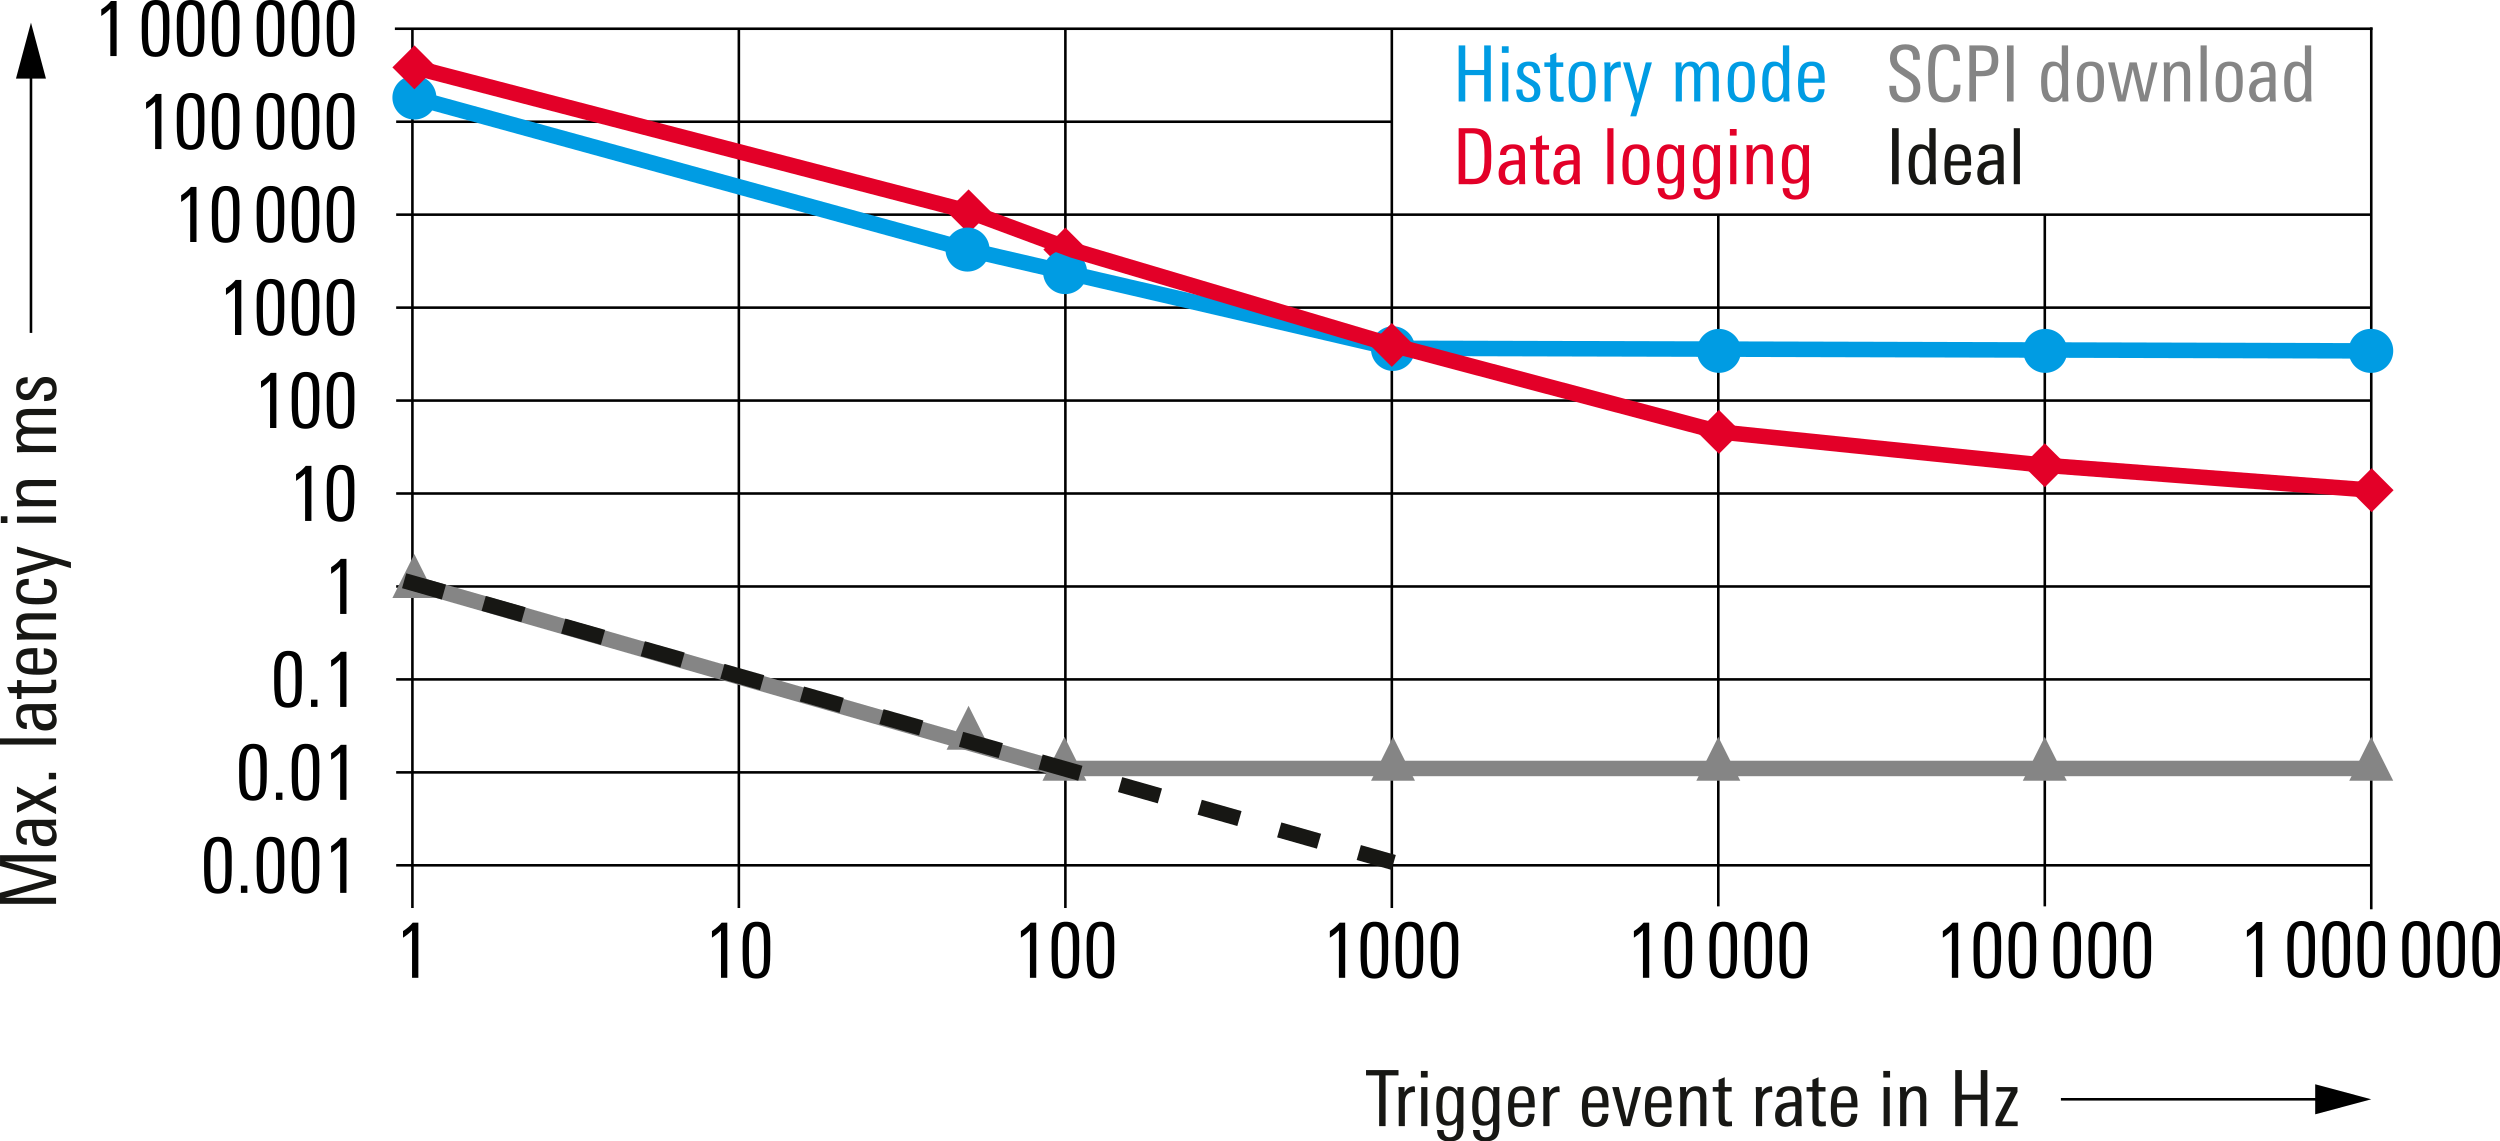<svg xmlns="http://www.w3.org/2000/svg" xmlns:xlink="http://www.w3.org/1999/xlink" version="1.2" viewBox="0 0 241.792 110.401"><defs><symbol id="a" overflow="visible"><path d="M2.266 0h-.61v-4.578c-.23.242-.523.476-.875.703v-.64c.375-.239.688-.508.938-.813h.547zm0 0"/></symbol><symbol id="c" overflow="visible"><path d="M3.031-2.281c0 .812-.07 1.383-.203 1.703-.187.437-.562.656-1.125.656-.555 0-.93-.195-1.125-.594C.43-.836.36-1.43.36-2.296V-3.47c0-1.3.454-1.953 1.36-1.953.55 0 .922.188 1.11.563.132.273.202.734.202 1.39zm-.61.094v-.829c0-.726-.03-1.195-.093-1.406-.086-.351-.289-.531-.61-.531-.312 0-.523.183-.624.547-.086.261-.125.726-.125 1.39v.797c0 .668.039 1.121.125 1.36.093.324.297.484.61.484.343 0 .562-.207.655-.625.04-.195.063-.594.063-1.188zm0 0"/></symbol><symbol id="d" overflow="visible"><path d="M1.156 0H.531v-.703h.625zm0 0"/></symbol><symbol id="s" overflow="visible"><path d="M3.703 0h-.64v-2.547H1.234V0h-.64v-5.422h.64v2.375h1.829v-2.375h.64zm0 0"/></symbol><symbol id="t" overflow="visible"><path d="M1.125-4.703H.469v-.64h.656zM1.094 0H.5v-3.781h.594zm0 0"/></symbol><symbol id="u" overflow="visible"><path d="M2.594-1.031c0 .73-.399 1.093-1.188 1.093C.633.063.254-.344.266-1.155h.593c0 .074.004.148.016.218.031.387.21.579.547.579C1.805-.36 2-.551 2-.938a.678.678 0 00-.188-.5c-.074-.07-.242-.18-.5-.328-.355-.187-.578-.328-.671-.421-.188-.165-.282-.395-.282-.688 0-.332.102-.582.313-.75.195-.156.469-.234.812-.234.383 0 .66.093.829.28.164.18.253.454.265.829h-.594c0-.469-.18-.703-.53-.703a.507.507 0 00-.376.14.507.507 0 00-.14.376c0 .18.07.324.218.437.082.074.258.184.532.328.312.168.523.309.64.422.176.188.266.43.266.719zm0 0"/></symbol><symbol id="v" overflow="visible"><path d="M1.969 0c-.188.02-.336.031-.438.031-.343 0-.578-.07-.703-.218C.723-.314.672-.551.672-.907v-2.437H.109v-.437h.563v-.703l.594-.25v.953h.671v.437h-.671v2.375c0 .211.03.352.093.422.063.074.172.11.329.11.03 0 .125-.008.28-.032zm0 0"/></symbol><symbol id="w" overflow="visible"><path d="M2.984-1.906c0 .687-.078 1.172-.234 1.453-.2.355-.563.531-1.094.531C1.113.078.75-.098.563-.453.425-.711.359-1.18.359-1.86c0-.645.07-1.114.22-1.407.194-.394.57-.593 1.124-.593.54 0 .906.183 1.094.546.125.25.187.72.187 1.407zm-.609.406v-.578c0-.438-.027-.738-.078-.906-.094-.301-.297-.454-.61-.454-.324 0-.539.165-.64.485-.063.18-.094.476-.094.89v.532c0 .367.031.625.094.781.101.262.312.39.625.39.289 0 .488-.124.594-.374.07-.164.109-.422.109-.766zm0 0"/></symbol><symbol id="x" overflow="visible"><path d="M2.078-3.281c-.062-.008-.105-.016-.125-.016-.293 0-.512.09-.656.266-.137.168-.203.398-.203.687V0H.5v-3.094c0-.25-.012-.476-.031-.687h.594v.5c.195-.383.515-.578.953-.578.039 0 .062.195.062.578zm0 0"/></symbol><symbol id="y" overflow="visible"><path d="M2.906-3.781L1.391 1.438H.812L1.25 0 .11-3.781h.64L1.547-.75l.766-3.031zm0 0"/></symbol><symbol id="z" overflow="visible"><path d="M4.672 0h-.594v-2.547c0-.27-.027-.46-.078-.578-.074-.188-.227-.281-.453-.281-.45 0-.672.344-.672 1.031V0h-.594v-2.578c0-.258-.015-.442-.047-.547-.074-.188-.23-.281-.468-.281-.22 0-.391.11-.516.328-.105.2-.156.453-.156.765V0H.5v-3.125c0-.227-.012-.445-.031-.656h.594v.5c.195-.383.492-.578.89-.578.438 0 .719.195.844.578.219-.383.531-.578.937-.578.344 0 .586.109.735.328.133.199.203.515.203.953zm0 0"/></symbol><symbol id="A" overflow="visible"><path d="M3 0h-.578l-.016-.438c-.219.336-.515.5-.89.5-.48 0-.809-.218-.985-.656C.414-.883.36-1.332.36-1.938c0-.582.067-1.019.204-1.312.175-.406.488-.61.937-.61.383 0 .672.15.86.438v-2h.609v4.703c0 .137.008.375.031.719zm-.61-1.86c0-.507-.042-.874-.124-1.093-.106-.313-.305-.469-.594-.469-.305 0-.508.164-.61.485-.074.218-.109.558-.109 1.015 0 .492.04.852.125 1.078.102.313.29.469.563.469.32 0 .535-.156.64-.469.07-.207.11-.547.11-1.015zm0 0"/></symbol><symbol id="B" overflow="visible"><path d="M2.938-1.813H.952v.266c0 .387.035.664.11.828.101.242.3.36.593.36.426 0 .649-.274.672-.829h.594C2.879-.344 2.457.079 1.656.079 1.125.078.758-.098.563-.453.425-.723.359-1.148.359-1.734c0-.676.063-1.16.188-1.454.187-.445.566-.671 1.14-.671.54 0 .907.199 1.094.593.102.25.156.68.156 1.282zm-.594-.406c0-.363-.028-.617-.078-.765-.094-.301-.29-.454-.579-.454-.406 0-.64.247-.703.735a3.71 3.71 0 00-.03.484zm0 0"/></symbol><symbol id="C" overflow="visible"><path d="M3.75-2.797c0 .574-.016.996-.047 1.266-.086.523-.242.898-.469 1.125-.28.273-.718.406-1.312.406H.594v-5.422h1.328c.539 0 .953.106 1.234.313.25.187.414.46.5.812.063.305.094.805.094 1.5zm-.656.063c0-.5-.016-.852-.047-1.063-.055-.469-.188-.773-.406-.922-.168-.133-.418-.203-.75-.203h-.657v4.406h.75c.27 0 .485-.062.641-.187.219-.156.36-.469.422-.938.031-.226.047-.593.047-1.093zm0 0"/></symbol><symbol id="D" overflow="visible"><path d="M2.844 0h-.578L2.25-.5c-.25.375-.586.563-1 .563C.926.063.676-.04.5-.25.344-.457.266-.723.266-1.047c0-.539.207-.898.625-1.078.27-.125.71-.191 1.328-.203v-.156c0-.313-.028-.532-.078-.657-.075-.195-.243-.296-.5-.296a.722.722 0 00-.47.156C1.056-3.187 1-3.047 1-2.86v.03H.406v-.03c0-.344.125-.602.375-.782.219-.144.508-.218.875-.218.438 0 .739.105.907.312.164.188.25.5.25.938v1.406c0 .45.007.851.03 1.203zm-.625-1.469v-.437h-.156c-.782 0-1.172.265-1.172.797 0 .492.18.734.546.734a.667.667 0 00.625-.36c.102-.187.157-.43.157-.734zm0 0"/></symbol><symbol id="E" overflow="visible"><path d="M1.094 0H.5v-5.422h.594zm0 0"/></symbol><symbol id="F" overflow="visible"><path d="M3-3.781c0 .054-.008.152-.016.297V.156c0 .457-.109.79-.328 1-.219.219-.562.328-1.031.328-.781 0-1.18-.37-1.188-1.109h.641c0 .469.192.703.578.703.301 0 .504-.11.61-.328.07-.148.109-.39.109-.734v-.5c-.21.293-.5.437-.875.437-.48 0-.805-.195-.969-.594C.414-.898.36-1.305.36-1.859c0-.602.063-1.055.188-1.36.176-.426.492-.64.953-.64.414 0 .719.171.906.515v-.437zm-.61 1.765c0-.414-.038-.726-.109-.937-.117-.313-.32-.469-.61-.469-.312 0-.523.18-.624.531-.063.211-.094.555-.094 1.032 0 .437.031.75.094.937.094.313.285.469.578.469.344 0 .566-.188.672-.563.062-.195.094-.53.094-1zm0 0"/></symbol><symbol id="G" overflow="visible"><path d="M3.031 0h-.594v-2.422c0-.32-.023-.539-.062-.656-.086-.219-.258-.328-.516-.328-.25 0-.449.125-.593.375-.118.21-.172.465-.172.765V0H.5v-2.953c0-.332-.012-.61-.031-.828h.594v.515c.207-.394.535-.593.984-.593.656 0 .984.39.984 1.171zm0 0"/></symbol><symbol id="H" overflow="visible"><path d="M3.328-1.328c0 .469-.137.824-.406 1.062-.262.243-.621.36-1.078.36C1.3.094.91-.031.672-.281.442-.531.328-.926.328-1.47v-.047h.656v.047c0 .344.051.594.157.75.132.211.367.313.703.313.539 0 .812-.29.812-.875 0-.29-.094-.535-.281-.735-.086-.082-.305-.226-.656-.437-.48-.3-.793-.531-.938-.688-.261-.27-.39-.613-.39-1.03 0-.438.14-.774.421-1.016.258-.227.614-.344 1.063-.344.938 0 1.406.437 1.406 1.312v.188h-.656v-.125c0-.282-.047-.489-.14-.625-.126-.157-.337-.235-.626-.235-.25 0-.449.075-.593.22-.137.148-.204.343-.204.593 0 .305.114.558.344.766.02.023.274.187.766.5.437.273.707.468.812.593.227.25.344.59.344 1.016zm0 0"/></symbol><symbol id="I" overflow="visible"><path d="M3.563-1.5c0 1.063-.516 1.594-1.547 1.594-.7 0-1.153-.25-1.36-.75C.508-1.008.437-1.687.437-2.687c0-.958.067-1.618.204-1.985.226-.57.707-.86 1.437-.86.957 0 1.438.509 1.438 1.516v.11h-.641V-4c0-.676-.273-1.016-.813-1.016-.43 0-.703.215-.828.641-.093.293-.14.852-.14 1.672 0 .875.047 1.453.14 1.734.114.375.375.563.782.563.593 0 .89-.367.89-1.11v-.109h.656zm0 0"/></symbol><symbol id="J" overflow="visible"><path d="M3.39-3.969c0 .637-.156 1.063-.468 1.281-.23.168-.64.25-1.235.25h-.453V0h-.64v-5.422h1.265c.54 0 .926.102 1.157.297.25.219.375.605.375 1.156zm-.64 0c0-.351-.078-.597-.234-.734-.149-.133-.403-.203-.766-.203h-.516v1.953h.47c.382 0 .655-.07.812-.219.156-.144.234-.41.234-.797zm0 0"/></symbol><symbol id="K" overflow="visible"><path d="M1.234 0h-.64v-5.422h.64zm0 0"/></symbol><symbol id="L" overflow="visible"><path d="M4.906-3.781L3.953 0H3.25l-.734-3.125L1.796 0h-.718L.125-3.781h.64L1.47-.562l.734-3.22h.688l.75 3.22.687-3.22zm0 0"/></symbol><symbol id="M" overflow="visible"><path d="M3.188-4.906h-1.25V0h-.625v-4.906H.046v-.516h3.14zm0 0"/></symbol><symbol id="N" overflow="visible"><path d="M2.89-3.781L1.845 0h-.688L.11-3.781H.75l.766 3.187.796-3.187zm0 0"/></symbol><symbol id="O" overflow="visible"><path d="M2.328 0H.188v-.484l1.484-2.86H.282v-.437h2.03v.469L.829-.454h1.5zm0 0"/></symbol><symbol id="e" overflow="visible"><path d="M0-5.297v.61h-4.953L0-3.282v.703l-4.953 1.406H0v.578h-5.422v-1.062L-.64-2.953-5.42-4.25v-1.047zm0 0"/></symbol><symbol id="f" overflow="visible"><path d="M0-2.844v.578l-.5.016c.375.25.563.586.563 1 0 .324-.102.574-.313.75-.207.156-.473.234-.797.234-.539 0-.898-.207-1.078-.625-.125-.27-.191-.71-.203-1.328h-.156c-.313 0-.532.028-.657.078-.195.075-.296.243-.296.5 0 .188.054.344.156.47.094.116.234.171.422.171h.03v.594h-.03c-.344 0-.602-.125-.782-.375-.144-.219-.218-.508-.218-.875 0-.438.105-.739.312-.907.188-.164.5-.25.938-.25h1.406c.45 0 .851-.007 1.203-.03zm-1.469.625h-.437v.156c0 .782.265 1.172.797 1.172.492 0 .734-.18.734-.546a.667.667 0 00-.36-.625c-.187-.102-.43-.157-.734-.157zm0 0"/></symbol><symbol id="g" overflow="visible"><path d="M0-2.844v.688l-1.578.719L0-.688v.625l-2-1.063-1.781.922v-.703l1.375-.594-1.375-.625v-.625l1.765.953zm0 0"/></symbol><symbol id="h" overflow="visible"><path d="M0-1.156v.625h-.703v-.625zm0 0"/></symbol><symbol id="j" overflow="visible"><path d="M0-1.094V-.5h-5.422v-.594zm0 0"/></symbol><symbol id="k" overflow="visible"><path d="M0-1.969c.02.188.031.336.031.438 0 .343-.07.578-.218.703-.126.105-.364.156-.72.156h-2.437v.563h-.437v-.563h-.703l-.25-.594h.953v-.671h.437v.671h2.375c.211 0 .352-.03.422-.093.074-.063.11-.172.11-.329 0-.03-.008-.125-.032-.28zm0 0"/></symbol><symbol id="l" overflow="visible"><path d="M-1.813-2.938v1.985h.266c.387 0 .664-.035.828-.11.242-.101.36-.3.36-.593 0-.426-.274-.649-.829-.672v-.594c.844.043 1.266.465 1.266 1.266 0 .531-.176.898-.531 1.093-.27.137-.695.204-1.281.204-.676 0-1.16-.063-1.454-.188-.445-.187-.671-.566-.671-1.14 0-.54.199-.907.593-1.094.25-.102.68-.156 1.282-.156zm-.406.594c-.363 0-.617.028-.765.078-.301.094-.454.29-.454.579 0 .406.247.64.735.703.18.023.34.03.484.03zm0 0"/></symbol><symbol id="m" overflow="visible"><path d="M0-3.031v.594h-2.422c-.32 0-.539.023-.656.062-.219.086-.328.258-.328.516 0 .25.125.449.375.593.21.118.465.172.765.172H0V-.5h-2.953c-.332 0-.61.012-.828.031v-.594h.515c-.394-.207-.593-.535-.593-.984 0-.656.39-.984 1.171-.984zm0 0"/></symbol><symbol id="n" overflow="visible"><path d="M-1.172-2.828c.836 0 1.25.39 1.25 1.172 0 .543-.176.906-.531 1.093-.258.137-.719.204-1.375.204s-1.117-.063-1.39-.188c-.427-.187-.641-.562-.641-1.125 0-.426.101-.726.296-.906.188-.164.497-.25.922-.25v.578c-.53 0-.796.2-.796.594 0 .312.167.515.5.61.199.054.546.077 1.046.077.575 0 .965-.039 1.172-.125.242-.093.36-.273.36-.547 0-.226-.079-.39-.235-.484-.125-.07-.316-.113-.578-.125zm0 0"/></symbol><symbol id="o" overflow="visible"><path d="M-3.781-2.906l5.219 1.515v.579L0-1.25-3.781-.11v-.64l3.031-.797-3.031-.766zm0 0"/></symbol><symbol id="p" overflow="visible"><path d="M-4.703-1.125v.656h-.64v-.656zM0-1.094V-.5h-3.781v-.594zm0 0"/></symbol><symbol id="q" overflow="visible"><path d="M0-4.672v.594h-2.547c-.27 0-.46.027-.578.078-.188.074-.281.227-.281.453 0 .45.344.672 1.031.672H0v.594h-2.578c-.258 0-.442.015-.547.047-.188.074-.281.23-.281.468 0 .22.11.391.328.516.2.105.453.156.765.156H0V-.5h-3.125c-.227 0-.445.012-.656.031v-.594h.5c-.383-.195-.578-.492-.578-.89 0-.438.195-.719.578-.844-.383-.219-.578-.531-.578-.937 0-.344.109-.586.328-.735.199-.133.515-.203.953-.203zm0 0"/></symbol><symbol id="r" overflow="visible"><path d="M-1.031-2.594c.73 0 1.093.399 1.093 1.188 0 .773-.406 1.152-1.218 1.14v-.593c.074 0 .148-.004.218-.016.387-.031.579-.21.579-.547C-.36-1.805-.551-2-.938-2a.678.678 0 00-.5.188c-.07.074-.18.242-.328.5-.187.355-.328.578-.421.671-.165.188-.395.282-.688.282-.332 0-.582-.102-.75-.313-.156-.195-.234-.469-.234-.812 0-.383.093-.66.28-.829.18-.164.454-.253.829-.265v.594c-.469 0-.703.18-.703.53 0 .157.047.282.14.376.094.094.22.14.376.14.18 0 .324-.07.437-.218.074-.082.184-.258.328-.532.168-.312.309-.523.422-.64.188-.176.43-.266.719-.266zm0 0"/></symbol></defs><path d="M38.316 2.78H229.34" fill="none" stroke="#000" stroke-width=".25" stroke-linecap="square"/><path d="M38.316 11.773h96.297M38.316 20.76H229.34M38.316 29.753H229.34M38.316 38.741H229.34M38.316 47.73H229.34M38.316 56.722H229.34M38.316 65.71H229.34M38.316 74.702H229.34M38.316 83.69H229.34M103.04 2.78v85.04M71.46 2.78v85.04M39.887 2.78v85.04M197.766 20.76v66.9M166.188 20.76v66.9M134.613 2.78v85.04" fill="none" stroke="#000" stroke-width=".25"/><path d="M229.34 2.78v85.04" fill="none" stroke="#000" stroke-width=".25" stroke-linecap="square"/><use height="100%" width="100%" y="88.192" x="51.091" xlink:href="#a" transform="translate(-42.078 -82.77)"/><use height="100%" width="100%" y="88.192" x="54.481" xlink:href="#b" transform="translate(-42.078 -82.77)"/><g transform="translate(-42.078 -82.77)"><use height="100%" width="100%" y="88.192" x="55.426" xlink:href="#c"/><use height="100%" width="100%" y="88.192" x="58.816" xlink:href="#c"/><use height="100%" width="100%" y="88.192" x="62.206" xlink:href="#c"/></g><use height="100%" width="100%" y="88.192" x="65.596" xlink:href="#b" transform="translate(-42.078 -82.77)"/><g transform="translate(-42.078 -82.77)"><use height="100%" width="100%" y="88.192" x="66.541" xlink:href="#c"/><use height="100%" width="100%" y="88.192" x="69.931" xlink:href="#c"/><use height="100%" width="100%" y="88.192" x="73.321" xlink:href="#c"/></g><g transform="translate(-42.078 -82.77)"><use height="100%" width="100%" y="97.185" x="55.426" xlink:href="#a"/><use height="100%" width="100%" y="97.185" x="58.816" xlink:href="#c"/><use height="100%" width="100%" y="97.185" x="62.206" xlink:href="#c"/></g><use height="100%" width="100%" y="97.185" x="65.596" xlink:href="#b" transform="translate(-42.078 -82.77)"/><g transform="translate(-42.078 -82.77)"><use height="100%" width="100%" y="97.185" x="66.541" xlink:href="#c"/><use height="100%" width="100%" y="97.185" x="69.931" xlink:href="#c"/><use height="100%" width="100%" y="97.185" x="73.321" xlink:href="#c"/></g><g transform="translate(-42.078 -82.77)"><use height="100%" width="100%" y="106.177" x="58.816" xlink:href="#a"/><use height="100%" width="100%" y="106.177" x="62.206" xlink:href="#c"/></g><use height="100%" width="100%" y="106.177" x="65.596" xlink:href="#b" transform="translate(-42.078 -82.77)"/><g transform="translate(-42.078 -82.77)"><use height="100%" width="100%" y="106.177" x="66.541" xlink:href="#c"/><use height="100%" width="100%" y="106.177" x="69.931" xlink:href="#c"/><use height="100%" width="100%" y="106.177" x="73.321" xlink:href="#c"/></g><g transform="translate(-42.078 -82.77)"><use height="100%" width="100%" y="115.17" x="63.151" xlink:href="#a"/><use height="100%" width="100%" y="115.17" x="66.541" xlink:href="#c"/><use height="100%" width="100%" y="115.17" x="69.931" xlink:href="#c"/><use height="100%" width="100%" y="115.17" x="73.321" xlink:href="#c"/></g><g transform="translate(-42.078 -82.77)"><use height="100%" width="100%" y="124.162" x="66.541" xlink:href="#a"/><use height="100%" width="100%" y="124.162" x="69.931" xlink:href="#c"/><use height="100%" width="100%" y="124.162" x="73.321" xlink:href="#c"/></g><g transform="translate(-42.078 -82.77)"><use height="100%" width="100%" y="133.155" x="69.931" xlink:href="#a"/><use height="100%" width="100%" y="133.155" x="73.321" xlink:href="#c"/></g><use height="100%" width="100%" y="142.147" x="73.321" xlink:href="#a" transform="translate(-42.078 -82.77)"/><g transform="translate(-42.078 -82.77)"><use height="100%" width="100%" y="151.14" x="68.236" xlink:href="#c"/><use height="100%" width="100%" y="151.14" x="71.626" xlink:href="#d"/><use height="100%" width="100%" y="151.14" x="73.321" xlink:href="#a"/></g><g transform="translate(-42.078 -82.77)"><use height="100%" width="100%" y="160.132" x="64.846" xlink:href="#c"/><use height="100%" width="100%" y="160.132" x="68.236" xlink:href="#d"/><use height="100%" width="100%" y="160.132" x="69.931" xlink:href="#c"/><use height="100%" width="100%" y="160.132" x="73.321" xlink:href="#a"/></g><g transform="translate(-42.078 -82.77)"><use height="100%" width="100%" y="169.125" x="61.456" xlink:href="#c"/><use height="100%" width="100%" y="169.125" x="64.846" xlink:href="#d"/><use height="100%" width="100%" y="169.125" x="66.541" xlink:href="#c"/><use height="100%" width="100%" y="169.125" x="69.931" xlink:href="#c"/><use height="100%" width="100%" y="169.125" x="73.321" xlink:href="#a"/></g><g transform="translate(-42.078 -82.77)"><use height="100%" width="100%" y="177.337" x="140.034" xlink:href="#a"/><use height="100%" width="100%" y="177.337" x="143.424" xlink:href="#c"/><use height="100%" width="100%" y="177.337" x="146.814" xlink:href="#c"/></g><g transform="translate(-42.078 -82.77)"><use height="100%" width="100%" y="177.337" x="110.154" xlink:href="#a"/><use height="100%" width="100%" y="177.337" x="113.544" xlink:href="#c"/></g><use height="100%" width="100%" y="177.337" x="80.274" xlink:href="#a" transform="translate(-42.078 -82.77)"/><g transform="translate(-42.078 -82.77)"><use height="100%" width="100%" y="177.337" x="229.201" xlink:href="#a"/><use height="100%" width="100%" y="177.337" x="232.591" xlink:href="#c"/><use height="100%" width="100%" y="177.337" x="235.981" xlink:href="#c"/></g><use height="100%" width="100%" y="177.337" x="239.371" xlink:href="#b" transform="translate(-42.078 -82.77)"/><g transform="translate(-42.078 -82.77)"><use height="100%" width="100%" y="177.337" x="240.316" xlink:href="#c"/><use height="100%" width="100%" y="177.337" x="243.706" xlink:href="#c"/><use height="100%" width="100%" y="177.337" x="247.096" xlink:href="#c"/></g><g transform="translate(-42.078 -82.77)"><use height="100%" width="100%" y="177.337" x="199.321" xlink:href="#a"/><use height="100%" width="100%" y="177.337" x="202.711" xlink:href="#c"/></g><use height="100%" width="100%" y="177.337" x="206.101" xlink:href="#b" transform="translate(-42.078 -82.77)"/><g transform="translate(-42.078 -82.77)"><use height="100%" width="100%" y="177.337" x="207.046" xlink:href="#c"/><use height="100%" width="100%" y="177.337" x="210.436" xlink:href="#c"/><use height="100%" width="100%" y="177.337" x="213.826" xlink:href="#c"/></g><g transform="translate(-42.078 -82.77)"><use height="100%" width="100%" y="177.337" x="169.914" xlink:href="#a"/><use height="100%" width="100%" y="177.337" x="173.304" xlink:href="#c"/><use height="100%" width="100%" y="177.337" x="176.694" xlink:href="#c"/><use height="100%" width="100%" y="177.337" x="180.084" xlink:href="#c"/></g><use height="100%" width="100%" y="177.27" x="258.609" xlink:href="#a" transform="translate(-42.078 -82.77)"/><g transform="translate(-42.078 -82.77)"><use height="100%" width="100%" y="177.27" x="262.944" xlink:href="#c"/><use height="100%" width="100%" y="177.27" x="266.334" xlink:href="#c"/><use height="100%" width="100%" y="177.27" x="269.724" xlink:href="#c"/></g><use height="100%" width="100%" y="177.27" x="273.114" xlink:href="#b" transform="translate(-42.078 -82.77)"/><g transform="translate(-42.078 -82.77)"><use height="100%" width="100%" y="177.27" x="274.059" xlink:href="#c"/><use height="100%" width="100%" y="177.27" x="277.449" xlink:href="#c"/><use height="100%" width="100%" y="177.27" x="280.839" xlink:href="#c"/></g><g fill="#171714" transform="translate(-42.078 -82.77)"><use height="100%" width="100%" y="170.777" x="47.5" xlink:href="#e"/><use height="100%" width="100%" y="164.875" x="47.5" xlink:href="#f"/><use height="100%" width="100%" y="161.582" x="47.5" xlink:href="#g"/><use height="100%" width="100%" y="158.672" x="47.5" xlink:href="#h"/><use height="100%" width="100%" y="156.977" x="47.5" xlink:href="#i"/><use height="100%" width="100%" y="155.282" x="47.5" xlink:href="#j"/><use height="100%" width="100%" y="153.685" x="47.5" xlink:href="#f"/></g><g fill="#171714" transform="translate(-42.078 -82.77)"><use height="100%" width="100%" y="150.482" x="47.5" xlink:href="#k"/><use height="100%" width="100%" y="148.39" x="47.5" xlink:href="#l"/><use height="100%" width="100%" y="145.12" x="47.5" xlink:href="#m"/><use height="100%" width="100%" y="141.58" x="47.5" xlink:href="#n"/><use height="100%" width="100%" y="138.535" x="47.5" xlink:href="#o"/><use height="100%" width="100%" y="135.52" x="47.5" xlink:href="#i"/><use height="100%" width="100%" y="133.825" x="47.5" xlink:href="#p"/><use height="100%" width="100%" y="132.227" x="47.5" xlink:href="#m"/><use height="100%" width="100%" y="128.687" x="47.5" xlink:href="#i"/><use height="100%" width="100%" y="126.992" x="47.5" xlink:href="#q"/><use height="100%" width="100%" y="121.825" x="47.5" xlink:href="#r"/></g><g fill="#009ce3" transform="translate(-42.078 -82.77)"><use height="100%" width="100%" y="92.585" x="182.56" xlink:href="#s"/><use height="100%" width="100%" y="92.585" x="186.865" xlink:href="#t"/><use height="100%" width="100%" y="92.585" x="188.463" xlink:href="#u"/><use height="100%" width="100%" y="92.585" x="191.335" xlink:href="#v"/><use height="100%" width="100%" y="92.585" x="193.428" xlink:href="#w"/><use height="100%" width="100%" y="92.585" x="196.766" xlink:href="#x"/><use height="100%" width="100%" y="92.585" x="198.941" xlink:href="#y"/><use height="100%" width="100%" y="92.585" x="201.956" xlink:href="#b"/><use height="100%" width="100%" y="92.585" x="203.65" xlink:href="#z"/><use height="100%" width="100%" y="92.585" x="208.818" xlink:href="#w"/><use height="100%" width="100%" y="92.585" x="212.155" xlink:href="#A"/><use height="100%" width="100%" y="92.585" x="215.62" xlink:href="#B"/></g><g fill="#e30028" transform="translate(-42.078 -82.77)"><use height="100%" width="100%" y="100.588" x="182.56" xlink:href="#C"/><use height="100%" width="100%" y="100.588" x="186.753" xlink:href="#D"/></g><g fill="#e30028" transform="translate(-42.078 -82.77)"><use height="100%" width="100%" y="100.588" x="189.956" xlink:href="#v"/><use height="100%" width="100%" y="100.588" x="192.048" xlink:href="#D"/><use height="100%" width="100%" y="100.588" x="195.34" xlink:href="#b"/><use height="100%" width="100%" y="100.588" x="197.036" xlink:href="#E"/><use height="100%" width="100%" y="100.588" x="198.633" xlink:href="#w"/><use height="100%" width="100%" y="100.588" x="201.97" xlink:href="#F"/><use height="100%" width="100%" y="100.588" x="205.443" xlink:href="#F"/><use height="100%" width="100%" y="100.588" x="208.916" xlink:href="#t"/><use height="100%" width="100%" y="100.588" x="210.513" xlink:href="#G"/><use height="100%" width="100%" y="100.588" x="214.053" xlink:href="#F"/></g><g fill="#858585" transform="translate(-42.078 -82.77)"><use height="100%" width="100%" y="92.585" x="224.478" xlink:href="#H"/><use height="100%" width="100%" y="92.585" x="228.123" xlink:href="#I"/><use height="100%" width="100%" y="92.585" x="231.956" xlink:href="#J"/><use height="100%" width="100%" y="92.585" x="235.593" xlink:href="#K"/><use height="100%" width="100%" y="92.585" x="237.43" xlink:href="#b"/><use height="100%" width="100%" y="92.585" x="239.125" xlink:href="#A"/><use height="100%" width="100%" y="92.585" x="242.59" xlink:href="#w"/></g><g fill="#858585" transform="translate(-42.078 -82.77)"><use height="100%" width="100%" y="92.585" x="245.838" xlink:href="#L"/><use height="100%" width="100%" y="92.585" x="250.87" xlink:href="#G"/><use height="100%" width="100%" y="92.585" x="254.411" xlink:href="#E"/><use height="100%" width="100%" y="92.585" x="256.008" xlink:href="#w"/><use height="100%" width="100%" y="92.585" x="259.345" xlink:href="#D"/><use height="100%" width="100%" y="92.585" x="262.638" xlink:href="#A"/></g><g fill="#171714" transform="translate(-42.078 -82.77)"><use height="100%" width="100%" y="100.588" x="224.478" xlink:href="#K"/><use height="100%" width="100%" y="100.588" x="226.316" xlink:href="#A"/><use height="100%" width="100%" y="100.588" x="229.78" xlink:href="#B"/><use height="100%" width="100%" y="100.588" x="233.051" xlink:href="#D"/><use height="100%" width="100%" y="100.588" x="236.343" xlink:href="#E"/></g><path d="M2.996 32.198V6.616" fill="none" stroke="#000" stroke-width=".25"/><path d="M4.445 7.605L2.996 2.187 1.543 7.605zm0 0"/><use height="100%" width="100%" y="191.687" x="174.15" xlink:href="#M" fill="#171714" transform="translate(-42.078 -82.77)"/><g fill="#171714" transform="translate(-42.078 -82.77)"><use height="100%" width="100%" y="191.687" x="176.858" xlink:href="#x"/><use height="100%" width="100%" y="191.687" x="179.033" xlink:href="#t"/><use height="100%" width="100%" y="191.687" x="180.63" xlink:href="#F"/><use height="100%" width="100%" y="191.687" x="184.103" xlink:href="#F"/><use height="100%" width="100%" y="191.687" x="187.575" xlink:href="#B"/><use height="100%" width="100%" y="191.687" x="190.845" xlink:href="#x"/><use height="100%" width="100%" y="191.687" x="193.02" xlink:href="#b"/><use height="100%" width="100%" y="191.687" x="194.715" xlink:href="#B"/></g><use height="100%" width="100%" y="191.687" x="197.895" xlink:href="#N" fill="#171714" transform="translate(-42.078 -82.77)"/><g fill="#171714" transform="translate(-42.078 -82.77)"><use height="100%" width="100%" y="191.687" x="200.812" xlink:href="#B"/><use height="100%" width="100%" y="191.687" x="204.082" xlink:href="#G"/><use height="100%" width="100%" y="191.687" x="207.622" xlink:href="#v"/><use height="100%" width="100%" y="191.687" x="209.715" xlink:href="#b"/><use height="100%" width="100%" y="191.687" x="211.41" xlink:href="#x"/></g><use height="100%" width="100%" y="191.687" x="213.495" xlink:href="#D" fill="#171714" transform="translate(-42.078 -82.77)"/><g fill="#171714" transform="translate(-42.078 -82.77)"><use height="100%" width="100%" y="191.687" x="216.697" xlink:href="#v"/><use height="100%" width="100%" y="191.687" x="218.79" xlink:href="#B"/><use height="100%" width="100%" y="191.687" x="222.06" xlink:href="#b"/><use height="100%" width="100%" y="191.687" x="223.755" xlink:href="#t"/><use height="100%" width="100%" y="191.687" x="225.352" xlink:href="#G"/><use height="100%" width="100%" y="191.687" x="228.892" xlink:href="#b"/><use height="100%" width="100%" y="191.687" x="230.587" xlink:href="#s"/><use height="100%" width="100%" y="191.687" x="234.892" xlink:href="#O"/></g><path d="M199.324 106.32h25.586" fill="none" stroke="#000" stroke-width=".25"/><path d="M223.918 107.773l5.422-1.453-5.422-1.454zm0 0"/><path d="M231.465 33.937c0 1.175-.95 2.125-2.125 2.125a2.126 2.126 0 110-4.25c1.176 0 2.125.949 2.125 2.125M199.937 33.937c0 1.175-.949 2.125-2.128 2.125a2.125 2.125 0 110-4.25c1.18 0 2.128.949 2.128 2.125M168.379 33.937a2.126 2.126 0 01-2.129 2.125 2.125 2.125 0 110-4.25c1.176 0 2.129.949 2.129 2.125M136.848 33.683a2.126 2.126 0 11-4.25 0 2.125 2.125 0 114.25 0M42.203 9.437c0 1.175-.95 2.125-2.125 2.125a2.125 2.125 0 112.125-2.125" fill="#009ce3"/><path d="M134.727 71.26l2.125 4.25h-4.25zm0 0M102.95 71.26l2.124 4.25h-4.25zm0 0M166.187 71.26l2.13 4.25h-4.255zm0 0M197.762 71.26l2.129 4.25h-4.254zm0 0M229.336 71.26l2.129 4.25h-4.254zm0 0M93.676 68.26l2.129 4.25H91.55zm0 0M40.074 53.585l2.13 4.25-4.255.004zm0 0" fill="#858585"/><path d="M199.89 45l-2.124 2.124-2.13-2.125 2.13-2.125zm0 0M231.5 47.41l-2.125 2.124-2.125-2.125 2.125-2.125zm0 0M168.379 41.769l-2.125 2.125-2.129-2.125 2.125-2.125zm0 0M105.164 24.14l-2.125 2.125-2.129-2.125 2.125-2.13zm0 0M95.805 20.448l-2.13 2.125-2.124-2.125 2.125-2.128zm0 0" fill="#e30028"/><path d="M95.703 24.136a2.128 2.128 0 11-2.129-2.125c1.176 0 2.13.953 2.13 2.125M105.14 26.316c0 1.175-.949 2.129-2.124 2.129a2.128 2.128 0 112.125-2.129" fill="#009ce3"/><path d="M42.203 6.515L40.078 8.64 37.95 6.515l2.13-2.125zm0 0" fill="#e30028"/><path d="M39.086 56.167l63.184 18.156h126.3" fill="none" stroke="#858585" stroke-width="1.5"/><path d="M39.086 56.167l95.707 27.25" fill="none" stroke="#171714" stroke-width="1.5" stroke-dasharray="4,4"/><path d="M40.078 9.437l53.496 14.699 9.438 2.184 31.71 7.363 94.618.254" fill="none" stroke="#009ce3" stroke-width="1.5" stroke-linecap="round" stroke-linejoin="round"/><path d="M136.738 33.362l-2.125 2.125-2.129-2.125 2.13-2.125zm0 0" fill="#e30028"/><path d="M40.078 6.515l53.598 13.933 10.078 3.743 30.86 9.171 31.64 8.407 31.508 3.23 31.613 2.41" fill="none" stroke="#e30028" stroke-width="1.5" stroke-linecap="round" stroke-linejoin="round"/></svg>